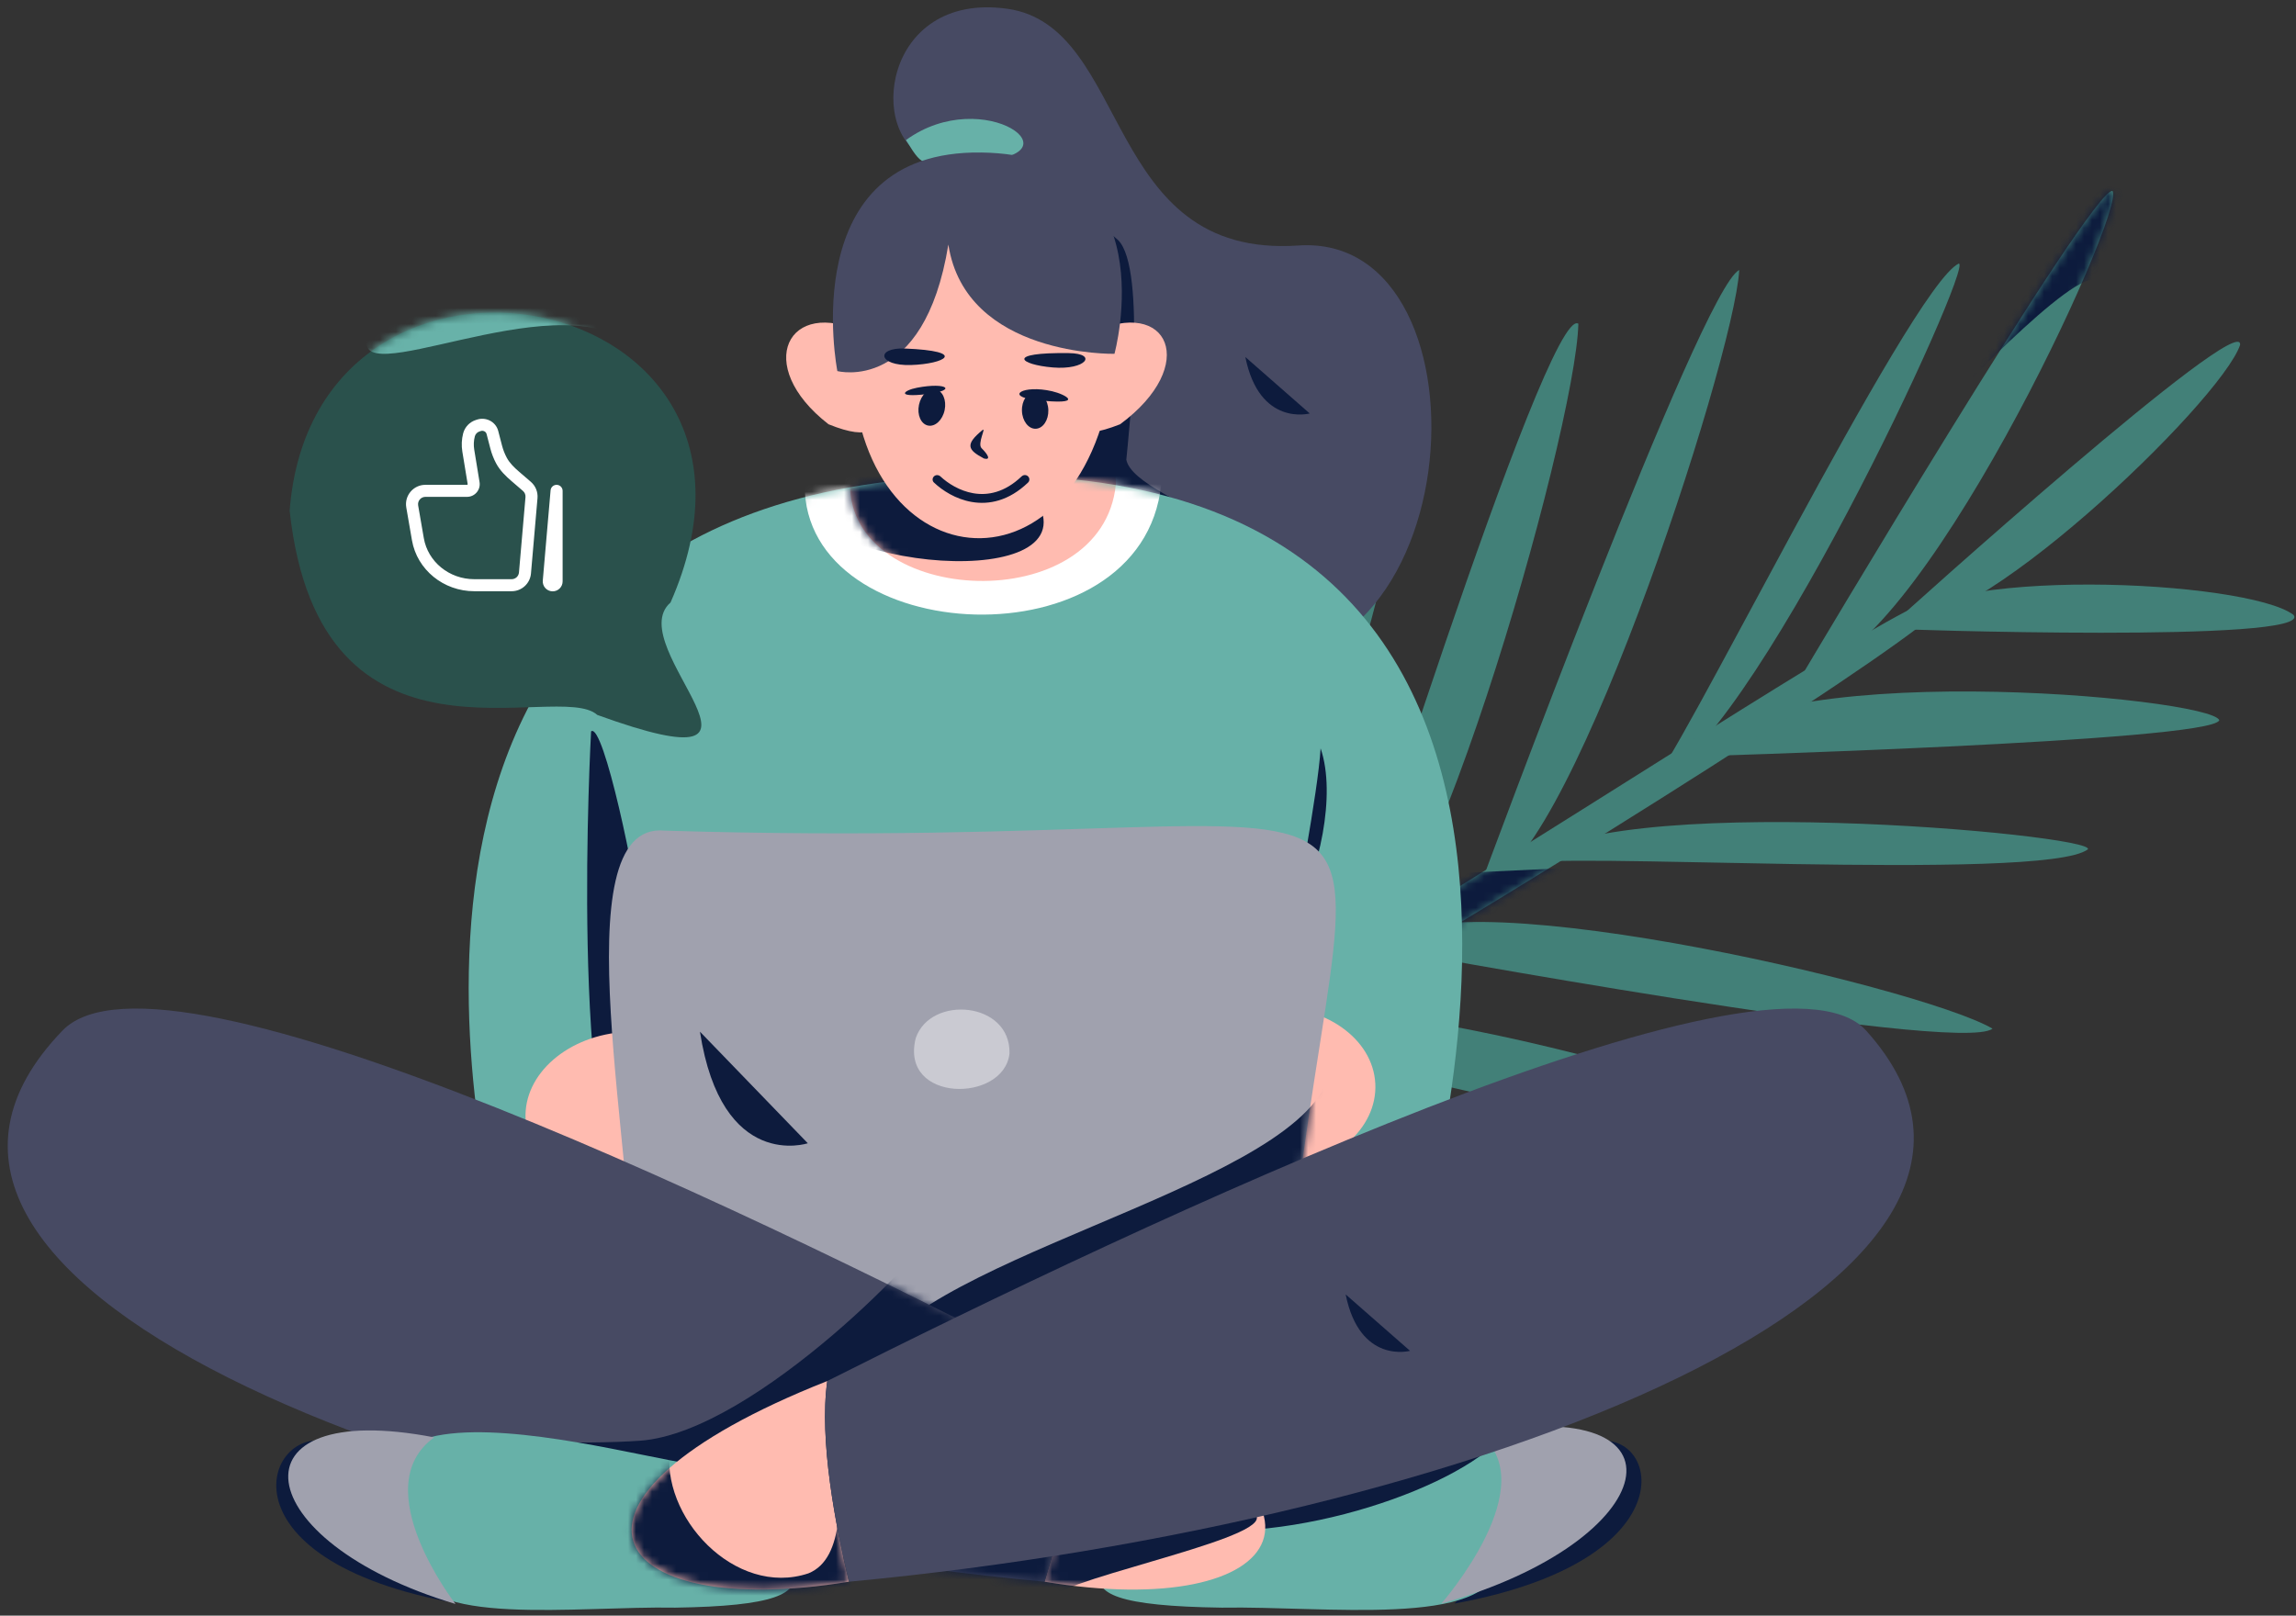 <svg width="287" height="202" viewBox="0 0 287 202" fill="none" xmlns="http://www.w3.org/2000/svg">
<rect x="0" y="0" width="287" height="202" fill="#333333" stroke="none"/>
<path d="M286.688 76.877C280.94 72.509 241.654 70.568 235.99 78.597C236.516 78.705 289.529 80.433 286.688 76.877Z" fill="#428078"/>
<path d="M277.407 90.055C276.52 87.166 218.408 81.838 210.658 94.597C210.425 94.616 276.402 92.726 277.407 90.055Z" fill="#428078"/>
<path d="M260.985 106.191C262.152 104.343 199.473 98.599 190.618 108.122C191.728 106.282 255.576 110.369 260.985 106.191Z" fill="#428078"/>
<path d="M249.064 128.613C240.076 123.296 177.317 108.772 173.012 118.61C172.819 118.575 244.889 131.917 249.064 128.613Z" fill="#428078"/>
<path d="M232.495 143.873C222.001 137.127 157.366 118.951 153.194 129.325C153.007 129.28 232.448 148.918 232.495 143.873Z" fill="#428078"/>
<path d="M211.925 157.153C201.431 150.407 136.795 132.231 132.623 142.605C132.436 142.56 211.877 162.197 211.925 157.153Z" fill="#428078"/>
<mask id="mask0_1509_1225" style="mask-type:luminance" maskUnits="userSpaceOnUse" x="132" y="139" width="80" height="19">
<path d="M211.924 157.153C201.43 150.407 136.794 132.231 132.622 142.605C132.435 142.56 211.876 162.197 211.924 157.153Z" fill="white"/>
</mask>
<g mask="url(#mask0_1509_1225)">
<path d="M203.359 148.902C211.923 157.153 163.851 152.122 172.747 156.693C181.643 161.265 212.33 162.995 212.33 162.995L214.486 149.628" fill="#0D1B3D"/>
</g>
<path d="M192.514 176.014C192.684 172.126 122.97 142.124 113.877 153.159C115.164 149 190.387 182.317 192.514 176.014Z" fill="#428078"/>
<path d="M264.065 23.868C265.834 26.215 239.455 83.429 225.515 83.989C225.378 84.197 261.471 23.407 264.065 23.868Z" fill="#428078"/>
<mask id="mask1_1509_1225" style="mask-type:luminance" maskUnits="userSpaceOnUse" x="225" y="23" width="40" height="61">
<path d="M264.064 23.868C265.833 26.215 239.454 83.429 225.514 83.989C225.377 84.197 261.47 23.407 264.064 23.868Z" fill="white"/>
</mask>
<g mask="url(#mask1_1509_1225)">
<path d="M262.34 35.973C262.286 30.421 243.609 50.254 243.609 50.254L256.863 12.775L276.145 23.04" fill="#0D1B3D"/>
</g>
<path d="M244.841 32.955C246.883 32.833 218.428 94.541 206.412 97.834C208.419 97.761 238.769 35.828 244.841 32.955Z" fill="#428078"/>
<path d="M217.405 33.764C216.802 44.971 195.097 111.363 185.227 110.231C185.152 110.429 212.658 35.94 217.405 33.764Z" fill="#428078"/>
<path d="M197.295 40.474C197.007 53.841 177.143 123.908 166.927 122.369C166.864 122.568 193.367 37.87 197.295 40.474Z" fill="#428078"/>
<path d="M176.552 52.167C176.263 65.535 156.4 135.601 146.184 134.063C146.12 134.261 172.624 49.564 176.552 52.167Z" fill="#428078"/>
<path d="M151.623 58.339C154.721 60.22 141.342 141.249 128.031 143.972C131.924 144.95 145.631 57.022 151.623 58.339Z" fill="#428078"/>
<path d="M133.051 69.647C136.149 71.528 122.769 152.557 109.459 155.28C113.352 156.258 127.058 68.33 133.051 69.647Z" fill="#428078"/>
<path d="M92.473 161.177C143.656 139.577 241.775 70.592 242.727 74.956C255.443 72.132 93.637 172.339 92.473 161.177Z" fill="#428078"/>
<mask id="mask2_1509_1225" style="mask-type:luminance" maskUnits="userSpaceOnUse" x="92" y="74" width="152" height="89">
<path d="M92.473 161.177C143.656 139.577 241.775 70.592 242.727 74.956C255.443 72.132 93.637 172.339 92.473 161.177Z" fill="white"/>
</mask>
<g mask="url(#mask2_1509_1225)">
<path d="M212.298 107.811C210.689 107.78 140.676 111.135 140.676 111.135L146.182 134.062L226.591 118.361" fill="#0D1B3D"/>
</g>
<path d="M280.014 43.124C277.598 50.277 245.839 80.748 236.964 77.678C237.338 77.263 280.471 38.444 280.014 43.124Z" fill="#428078"/>
<path d="M116.19 19.829C108.281 17.272 110.288 -1.067 125.874 1.09C141.459 3.247 137.778 32.373 162.29 30.695C187.751 28.952 184.087 90.532 150.575 82.112C126.034 75.946 116.19 19.829 116.19 19.829Z" fill="#474A63"/>
<mask id="mask3_1509_1225" style="mask-type:luminance" maskUnits="userSpaceOnUse" x="111" y="0" width="68" height="83">
<path d="M116.19 19.829C108.281 17.272 110.288 -1.067 125.874 1.09C141.459 3.247 137.778 32.373 162.29 30.695C187.751 28.952 184.087 90.532 150.575 82.112C126.034 75.946 116.19 19.829 116.19 19.829Z" fill="white"/>
</mask>
<g mask="url(#mask3_1509_1225)">
<path d="M166.237 82.228C168.907 68.523 141.843 63.108 140.789 57.467C141.046 54.809 143.387 33.567 139.76 30.018C128.637 19.605 124.934 60.056 124.139 64.842C123.685 64.8 128.595 76.229 128.284 74.594C131.634 75.463 166.525 84.506 166.696 84.55" fill="#0D1B3D"/>
</g>
<path d="M113.247 17.51C123.029 10.402 135.572 19.842 121.899 20.068C115.221 20.374 115.68 21.483 113.247 17.51Z" fill="#67B1A8"/>
<path d="M62.408 154.647C60.968 147.887 37.952 59.177 124.575 59.447C211.198 59.718 175.485 161.93 175.485 161.93L62.408 154.647Z" fill="#67B1A8"/>
<mask id="mask4_1509_1225" style="mask-type:luminance" maskUnits="userSpaceOnUse" x="58" y="59" width="125" height="103">
<path d="M62.407 154.647C60.967 147.887 37.951 59.177 124.574 59.447C211.197 59.718 175.484 161.93 175.484 161.93L62.407 154.647Z" fill="white"/>
</mask>
<g mask="url(#mask4_1509_1225)">
<path d="M145.153 60.547C142.805 83.347 100.408 81.18 100.585 60.546C102.932 37.747 145.329 39.914 145.153 60.547Z" fill="white"/>
<path d="M139.484 60.547C137.828 77.402 106.205 75.917 106.255 60.546C107.911 43.691 139.534 45.176 139.484 60.547Z" fill="#FFBBB0"/>
<mask id="mask5_1509_1225" style="mask-type:luminance" maskUnits="userSpaceOnUse" x="106" y="48" width="34" height="25">
<path d="M139.485 60.547C137.829 77.402 106.206 75.917 106.256 60.546C107.912 43.691 139.535 45.176 139.485 60.547Z" fill="white"/>
</mask>
<g mask="url(#mask5_1509_1225)">
<path d="M130.033 63.417C134.741 74.352 99.131 71.245 96.851 59.446C94.478 44.836 124.924 51.552 130.033 63.417Z" fill="#0D1B3D"/>
</g>
<path d="M73.887 91.442C73.887 91.442 71.028 142.796 79.032 151.108C78.99 150.851 80.292 114.352 80.111 115.803C79.58 110.025 75.43 90.251 73.887 91.442Z" fill="#0D1B3D"/>
<path d="M165.076 93.567C164.773 98.924 161.797 114.395 161.797 114.395C164.85 109.205 167.081 99.403 165.076 93.567Z" fill="#0D1B3D"/>
<path d="M79.371 149.495C86.625 149.122 92.265 144.234 91.967 138.578C91.67 132.922 85.549 128.639 78.295 129.012C71.041 129.385 65.401 134.273 65.698 139.929C65.996 145.585 72.117 149.868 79.371 149.495Z" fill="#FFBBB0"/>
<path d="M159.317 146.391C166.571 146.018 172.21 141.13 171.913 135.474C171.615 129.818 165.494 125.535 158.24 125.908C150.986 126.281 145.347 131.169 145.644 136.825C145.941 142.481 152.063 146.764 159.317 146.391Z" fill="#FFBBB0"/>
</g>
<path d="M160.397 165.602C160.392 165.562 110.054 165.632 88.597 165.602C79.892 165.123 78.949 167.002 79.11 163.849C79.73 145.778 69.791 102.559 83.085 103.853C187.557 107.046 168.049 84.669 160.397 165.602Z" fill="#A0A1AE"/>
<mask id="mask6_1509_1225" style="mask-type:luminance" maskUnits="userSpaceOnUse" x="76" y="103" width="91" height="63">
<path d="M160.398 165.602C160.393 165.562 110.055 165.632 88.598 165.602C79.893 165.123 78.95 167.002 79.111 163.849C79.731 145.778 69.792 102.559 83.085 103.853C187.558 107.046 168.05 84.669 160.398 165.602Z" fill="white"/>
</mask>
<g mask="url(#mask6_1509_1225)">
<path d="M166.421 132.47C166.573 147.082 118.905 155.667 109.302 169.029C99.7 182.391 150.195 165.434 150.195 165.434L172.933 143.341" fill="#0D1B3D"/>
</g>
<path opacity="0.44" d="M126.187 131.725C125.489 137.922 112.435 137.904 114.465 129.804C116.31 124.362 126.364 125.22 126.187 131.725Z" fill="white"/>
<path d="M198.368 180.582C206.814 177.091 212.886 194.795 181.821 200.494L198.368 180.582Z" fill="#0D1B3D"/>
<path d="M149.487 182.925C149.801 185.521 207.761 166.207 187.266 195.602C186.196 203.543 165.592 200.781 152.734 201.004C126.945 200.635 139.355 194.995 149.487 182.925Z" fill="#67B1A8"/>
<mask id="mask7_1509_1225" style="mask-type:luminance" maskUnits="userSpaceOnUse" x="137" y="179" width="55" height="23">
<path d="M149.486 182.925C149.8 185.521 207.76 166.207 187.265 195.602C186.195 203.543 165.591 200.781 152.733 201.004C126.944 200.635 139.354 194.995 149.486 182.925Z" fill="white"/>
</mask>
<g mask="url(#mask7_1509_1225)">
<path d="M189.248 175.099C191.579 181.362 172.123 190.454 155.367 191.338C138.612 192.222 159.247 175.795 159.247 175.795" fill="#0D1B3D"/>
</g>
<path d="M184.719 179.176C212.145 174.161 208.022 192.658 180.17 200.494C180.17 200.493 193.388 185.412 184.719 179.176Z" fill="#A0A1AE"/>
<path d="M134.875 172.668C171.55 187.565 160.902 202.801 130.567 197.761C132.668 190.856 135.45 180.029 134.875 172.668Z" fill="#FFBBB0"/>
<mask id="mask8_1509_1225" style="mask-type:luminance" maskUnits="userSpaceOnUse" x="130" y="172" width="29" height="27">
<path d="M134.875 172.668C171.55 187.565 160.902 202.801 130.567 197.761C132.668 190.856 135.45 180.029 134.875 172.668Z" fill="white"/>
</mask>
<g mask="url(#mask8_1509_1225)">
<path d="M130.48 200.494C130.567 197.761 157.615 192.75 157.106 189.697C156.597 186.644 130.868 188.32 130.868 188.32L129.304 190.312" fill="#0D1B3D"/>
</g>
<path d="M7.816 128.848C20.541 115.666 97.361 153.156 134.875 172.668C135.449 180.029 132.668 190.856 130.567 197.761C52.168 190.352 -22.324 160.066 7.816 128.848Z" fill="#474A63"/>
<mask id="mask9_1509_1225" style="mask-type:luminance" maskUnits="userSpaceOnUse" x="0" y="126" width="135" height="72">
<path d="M7.816 128.848C20.541 115.666 97.361 153.156 134.875 172.668C135.449 180.029 132.668 190.856 130.567 197.761C52.168 190.352 -22.324 160.066 7.816 128.848Z" fill="white"/>
</mask>
<g mask="url(#mask9_1509_1225)">
<path d="M60.05 106.52C58.167 118.523 70.21 140.384 79.889 143.341C89.568 146.298 115.088 153.249 116.241 154.04C117.394 154.831 94.537 179.073 80.031 180.13C65.526 181.188 30.439 178.177 30.41 179.074C30.381 179.97 31.186 188.813 33.329 189.697C35.473 190.581 108.173 192.321 108.173 192.321L126.503 169.532L165.683 147.43L78.064 129.156" fill="#0D1B3D"/>
<path d="M119.615 187.624C106.117 197.761 116.235 204.846 117.96 205.368C119.685 205.89 138.167 205.194 138.167 205.194L137.8 185.706" fill="#0D1B3D"/>
</g>
<path d="M139.308 44.238C137.036 75.126 107.973 74.076 106.536 46.477C106.627 12.678 139.794 13.679 139.308 44.238Z" fill="#FFBBB0"/>
<path d="M107.812 41.594C98.566 37.064 94.023 45.637 103.567 53.046C114.485 57.452 107.316 46.388 107.812 41.594Z" fill="#FFBBB0"/>
<path d="M136.5 41.593C146.035 37.063 150.032 45.636 140.015 53.045C128.816 57.452 136.69 46.388 136.5 41.593Z" fill="#FFBBB0"/>
<path d="M118.545 30.574C115.504 49.272 104.67 46.395 104.67 46.395C104.67 46.395 99.192 18.749 122.662 19.068C146.133 19.388 139.308 44.238 139.308 44.238C139.308 44.238 120.706 44.637 118.545 30.574Z" fill="#474A63"/>
<path d="M42.018 180.583C33.764 176.918 25.907 194.418 55.986 200.254L42.018 180.583Z" fill="#0D1B3D"/>
<path d="M88.645 182.925C88.182 185.521 33.926 166.207 51.705 195.602C52.233 203.543 72.121 200.781 84.41 201.004C109.109 200.635 97.587 194.995 88.645 182.925Z" fill="#67B1A8"/>
<path d="M54.278 179.715C28.348 174.7 30.779 192.711 56.941 200.547C56.941 200.547 45.594 185.951 54.278 179.715Z" fill="#A0A1AE"/>
<path d="M103.409 172.668C65.785 187.565 75.462 202.801 106.118 197.761C104.457 190.856 102.365 180.029 103.409 172.668Z" fill="#FFBBB0"/>
<mask id="mask10_1509_1225" style="mask-type:luminance" maskUnits="userSpaceOnUse" x="78" y="172" width="29" height="27">
<path d="M103.409 172.668C65.785 187.565 75.462 202.801 106.118 197.761C104.457 190.856 102.365 180.029 103.409 172.668Z" fill="white"/>
</mask>
<g mask="url(#mask10_1509_1225)">
<path d="M83.786 180.852C82.389 189.574 91.894 199.776 101.059 196.714C110.304 192.947 98.585 164.755 109.76 175.1C113.036 183.989 115.303 202.919 109.642 202.106C103.428 204.194 83.577 204.11 83.764 203.044C70.877 189.616 73.394 187.128 75.763 178.368L81.22 182.841" fill="#0D1B3D"/>
</g>
<path d="M233.26 128.848C221.374 115.666 142.166 153.156 103.409 172.668C102.365 180.029 104.457 190.856 106.118 197.761C184.989 190.352 261.411 160.066 233.26 128.848Z" fill="#474A63"/>
<path d="M118.081 51.267C118.34 50.016 117.831 48.857 116.944 48.678C116.057 48.498 115.129 49.367 114.871 50.618C114.612 51.868 115.121 53.028 116.008 53.207C116.894 53.386 117.823 52.518 118.081 51.267Z" fill="#0D1B3D"/>
<path d="M114.631 48.477C112.918 48.805 111.921 49.738 115.816 49.28C119.711 48.822 118.411 47.754 114.631 48.477Z" fill="#0D1B3D"/>
<path d="M113.114 43.576C109.439 43.427 109.703 45.769 113.884 45.639C118.066 45.509 121.085 43.897 113.114 43.576Z" fill="#0D1B3D"/>
<path d="M129.462 53.607C130.373 53.58 131.08 52.531 131.042 51.264C131.003 49.996 130.234 48.991 129.323 49.018C128.412 49.045 127.705 50.094 127.743 51.361C127.782 52.629 128.551 53.634 129.462 53.607Z" fill="#0D1B3D"/>
<path d="M131.512 48.916C133.18 49.301 135.876 50.738 129.434 50.005C125.58 49.566 127.832 48.068 131.512 48.916Z" fill="#0D1B3D"/>
<path d="M133.593 44.148C137.274 44.195 135.752 46.295 131.598 45.943C127.445 45.591 125.609 44.044 133.593 44.148Z" fill="#0D1B3D"/>
<path d="M122.808 53.773C120.597 55.59 120.959 56.248 123.003 57.33C123.872 57.547 123.541 56.874 122.697 56.036C122.134 55.478 123.313 53.358 122.808 53.773Z" fill="#0D1B3D"/>
<path d="M87.494 128.99C90.2 146.532 100.975 142.941 100.975 142.941L87.494 128.99Z" fill="#0D1B3D"/>
<path d="M155.668 44.637C157.435 53.401 163.717 51.694 163.717 51.694L155.668 44.637Z" fill="#0D1B3D"/>
<path d="M168.206 161.838C169.974 170.602 176.255 168.895 176.255 168.895L168.206 161.838Z" fill="#0D1B3D"/>
<path d="M36.206 63.85C39.973 98.621 69.732 84.906 74.655 89.385C101.482 99.111 77.457 80.857 83.816 75.333C101.38 35.467 39.281 23.993 36.206 63.85Z" fill="#2A514C"/>
<mask id="mask11_1509_1225" style="mask-type:luminance" maskUnits="userSpaceOnUse" x="36" y="39" width="52" height="54">
<path d="M36.205 63.977C39.955 98.927 69.577 85.141 74.478 89.643C101.183 99.42 77.268 81.072 83.597 75.519C101.081 35.447 39.265 23.915 36.205 63.977Z" fill="white"/>
</mask>
<g mask="url(#mask11_1509_1225)">
<path d="M46.982 39.965C40.063 50.943 65.327 36.69 76.743 41.813C88.158 46.936 71.85 33.228 71.85 33.228L42.497 36.825" fill="#68B2A9"/>
</g>
<path fill-rule="evenodd" clip-rule="evenodd" d="M121.459 62.758C119.474 62.412 117.804 61.334 116.736 60.324C116.511 60.111 116.529 59.755 116.759 59.547C116.985 59.343 117.333 59.361 117.556 59.569C118.5 60.448 119.959 61.373 121.653 61.668C123.449 61.981 125.568 61.596 127.704 59.561C127.925 59.351 128.273 59.339 128.496 59.547C128.723 59.759 128.733 60.116 128.51 60.33C126.116 62.625 123.63 63.136 121.459 62.758Z" fill="#0D1B3D"/>
<path fill-rule="evenodd" clip-rule="evenodd" d="M60.099 53.892C60.244 53.846 60.401 53.857 60.538 53.923C60.606 53.954 60.667 54 60.715 54.057C60.764 54.114 60.8 54.181 60.82 54.254L61.297 56.093C61.464 56.736 61.707 57.356 62.02 57.942C62.507 58.851 63.243 59.55 63.926 60.138L65.37 61.382C65.48 61.477 65.566 61.597 65.621 61.732C65.676 61.867 65.698 62.013 65.686 62.158L64.871 71.576C64.851 71.805 64.746 72.018 64.577 72.174C64.407 72.329 64.186 72.416 63.956 72.416L59.288 72.416C56.14 72.416 53.487 70.228 52.978 67.289L52.27 63.198C52.247 63.066 52.253 62.931 52.288 62.801C52.323 62.672 52.385 62.552 52.472 62.45C52.558 62.347 52.665 62.264 52.787 62.208C52.908 62.151 53.04 62.122 53.174 62.122L58.376 62.122C59.357 62.122 60.103 61.243 59.944 60.276L59.279 56.221C59.188 55.666 59.213 55.098 59.355 54.552C59.395 54.408 59.471 54.276 59.575 54.169C59.68 54.062 59.81 53.983 59.953 53.94L60.099 53.892ZM61.193 52.568C60.707 52.335 60.151 52.297 59.638 52.461L59.492 52.508C59.107 52.629 58.759 52.845 58.48 53.136C58.201 53.428 58.001 53.785 57.897 54.174C57.703 54.922 57.667 55.702 57.793 56.465L58.458 60.52C58.46 60.532 58.46 60.544 58.456 60.556C58.453 60.568 58.448 60.579 58.44 60.588C58.432 60.597 58.422 60.605 58.411 60.61C58.4 60.615 58.388 60.617 58.376 60.617L53.175 60.617C51.669 60.617 50.529 61.973 50.786 63.454L51.494 67.546C52.135 71.243 55.448 73.921 59.288 73.921L63.956 73.921C65.214 73.921 66.262 72.958 66.371 71.706L67.187 62.287C67.22 61.904 67.162 61.52 67.017 61.164C66.872 60.808 66.644 60.492 66.353 60.241L64.908 58.998C64.25 58.432 63.697 57.884 63.349 57.233C63.092 56.752 62.892 56.242 62.755 55.715L62.277 53.877C62.203 53.593 62.067 53.329 61.88 53.103C61.692 52.877 61.458 52.694 61.193 52.568ZM69.606 60.618C69.412 60.61 69.222 60.677 69.076 60.805C68.93 60.933 68.84 61.112 68.823 61.305L67.849 72.573C67.833 72.741 67.851 72.91 67.902 73.071C67.953 73.231 68.037 73.38 68.147 73.507C68.258 73.635 68.393 73.738 68.545 73.811C68.697 73.885 68.863 73.926 69.031 73.933C69.2 73.941 69.368 73.914 69.526 73.854C69.684 73.794 69.828 73.703 69.949 73.585C70.07 73.468 70.166 73.327 70.231 73.172C70.296 73.016 70.329 72.849 70.327 72.68L70.327 61.37C70.327 61.175 70.252 60.989 70.118 60.849C69.984 60.709 69.8 60.627 69.606 60.618Z" fill="white"/>
</svg>
